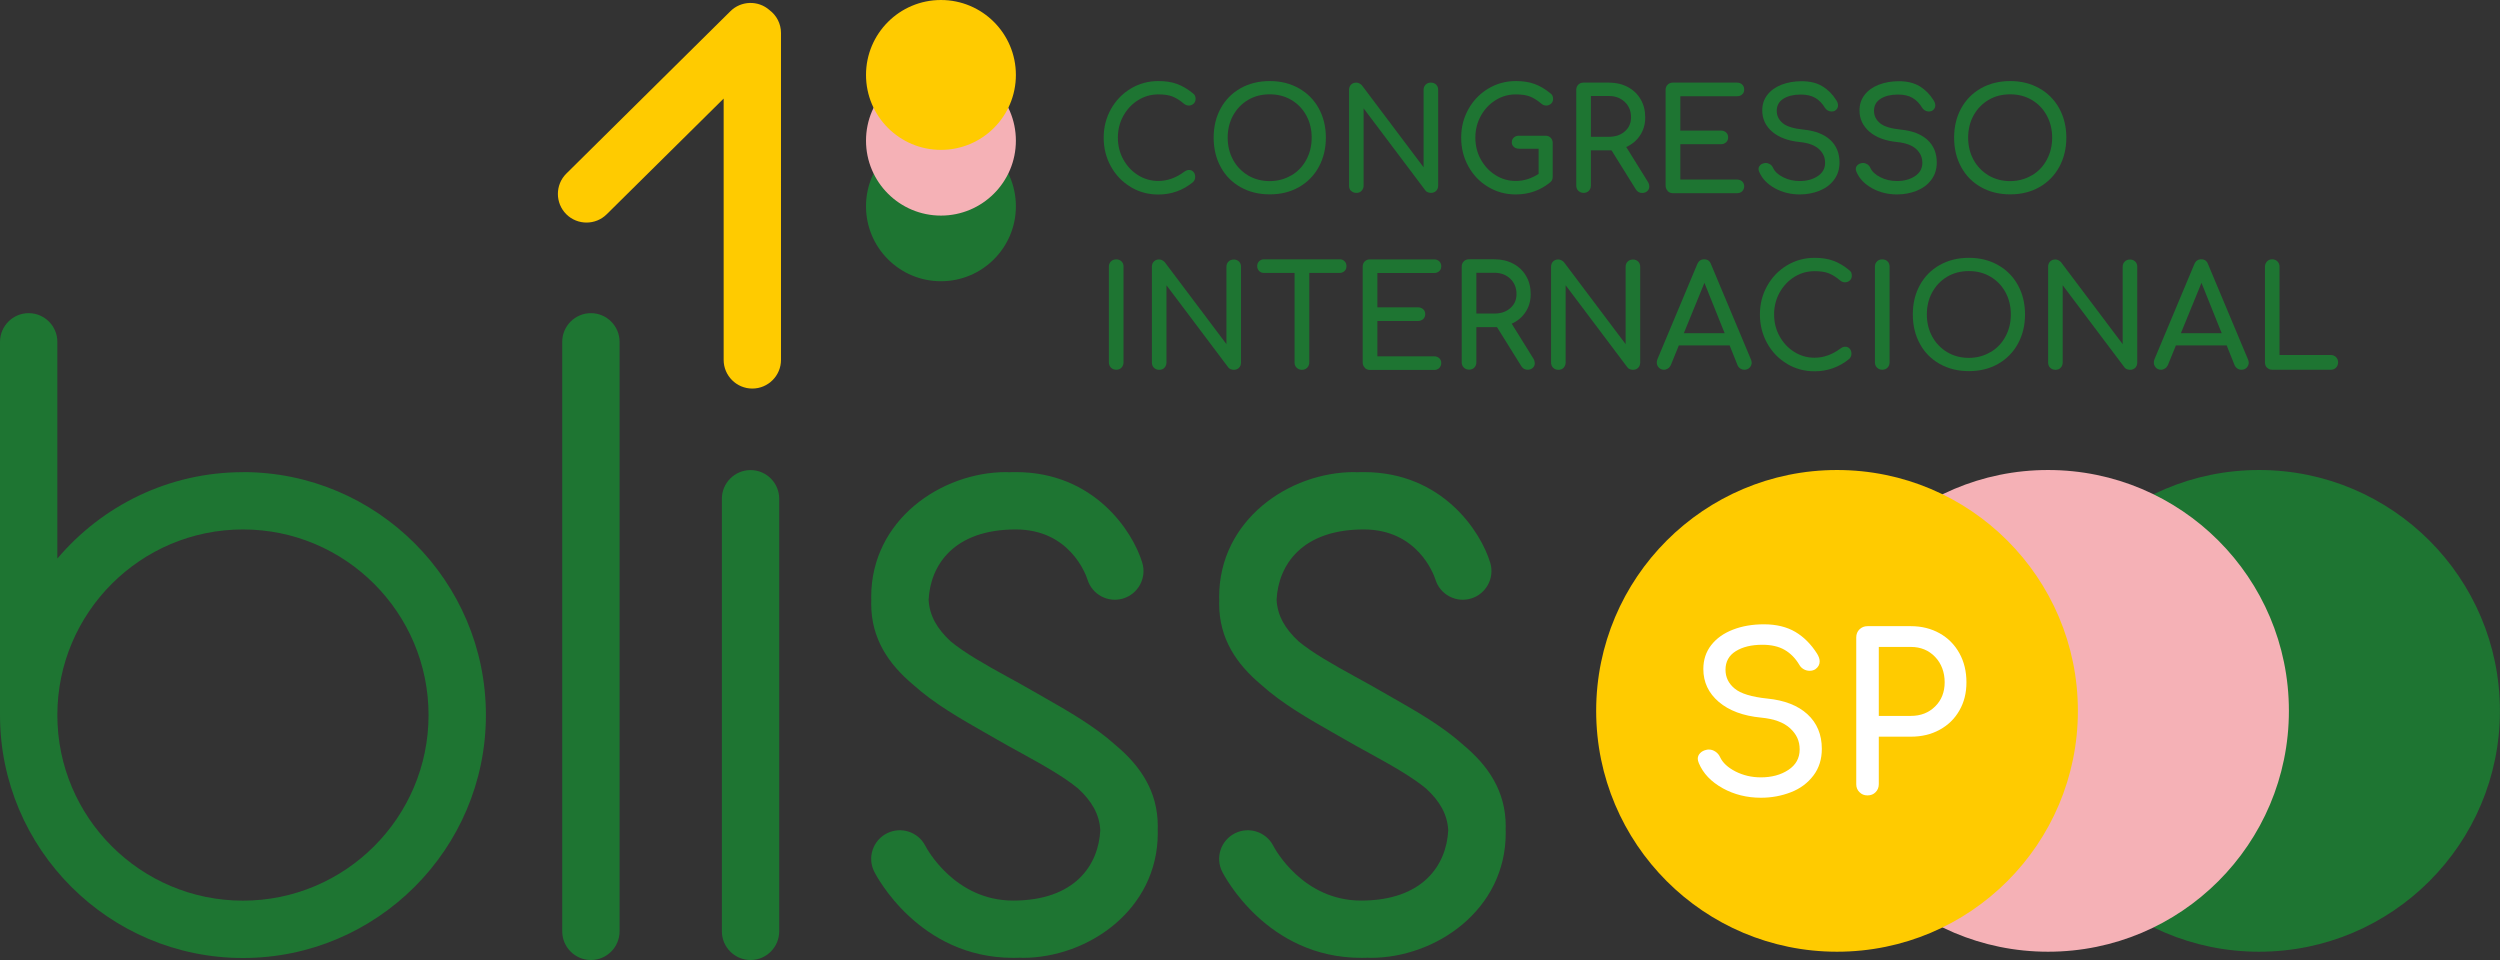 <svg xmlns="http://www.w3.org/2000/svg" viewBox="0 0 322.6 123.88"><rect x="0" y="0" width="322.6" height="123.88" fill="#333333" stroke="none"/><defs><style>.d{fill:#fff;}.e{fill:#1e7532;}.f{fill:#ffcb00;}.g{fill:#f5b1b6;}</style></defs><g id="a"></g><g id="b"><g id="c"><g><circle class="e" cx="121.42" cy="26.62" r="9.67"></circle><g><path class="e" d="M76.25,123.88c-2.04,0-3.7-1.66-3.7-3.7V44.11c0-2.04,1.66-3.7,3.7-3.7s3.7,1.66,3.7,3.7V120.18c0,2.04-1.66,3.7-3.7,3.7Z"></path><path class="e" d="M96.85,123.88c-2.04,0-3.7-1.66-3.7-3.7v-55.82c0-2.04,1.66-3.7,3.7-3.7s3.7,1.66,3.7,3.7v55.82c0,2.04-1.66,3.7-3.7,3.7Z"></path><path class="e" d="M31.35,60.93c-9.6,0-18.19,4.34-23.95,11.15v-27.97c0-2.04-1.66-3.7-3.7-3.7s-3.7,1.66-3.7,3.7v47.72s0,.1,0,.15c0,.1,0,.19,0,.29,0,17.28,14.06,31.35,31.35,31.35s31.35-14.06,31.35-31.35-14.06-31.35-31.35-31.35Zm0,55.29c-13.21,0-23.95-10.74-23.95-23.95s10.74-23.95,23.95-23.95,23.95,10.74,23.95,23.95-10.74,23.95-23.95,23.95Z"></path><path class="e" d="M149.4,106.62c0-4.53-2.27-7.8-5.4-10.43-2.73-2.47-6.14-4.41-9.35-6.24-.52-.29-1.03-.59-1.54-.88-1.01-.59-2.06-1.16-3.1-1.73-3.04-1.67-5.56-3.11-7.34-4.58-1.74-1.61-2.73-3.3-2.84-5.36,.22-4.48,3.25-9.08,11.25-9.08,6.94,0,9.03,5.78,9.25,6.47,.6,1.94,2.66,3.03,4.6,2.44,1.95-.59,3.06-2.66,2.47-4.61-1.22-4.05-6.21-11.7-16.32-11.7-.29,0-.58,0-.86,.02-.12-.01-.24-.02-.37-.02-8.38,0-17.43,6.16-17.43,16.11,0,.14,0,.27,.01,.4,0,.16-.01,.32-.01,.48,0,4.53,2.27,7.8,5.4,10.43,2.73,2.47,6.14,4.41,9.35,6.24,.51,.29,1.03,.59,1.54,.88,1.01,.59,2.06,1.16,3.1,1.73,3.04,1.67,5.56,3.11,7.33,4.58,1.74,1.61,2.73,3.3,2.84,5.36-.22,4.48-3.25,9.08-11.25,9.08-7.54,0-11.16-6.73-11.32-7.06-.93-1.81-3.14-2.53-4.96-1.62-1.82,.92-2.56,3.14-1.63,4.97,.23,.45,5.74,11.1,17.92,11.1,.29,0,.58,0,.86-.02,.12,.01,.24,.02,.37,.02,8.38,0,17.43-6.16,17.43-16.11,0-.14,0-.27-.01-.4,0-.16,.01-.32,.01-.48Z"></path><path class="e" d="M194.3,106.62c0-4.53-2.27-7.8-5.4-10.43-2.73-2.47-6.14-4.41-9.35-6.24-.52-.29-1.03-.59-1.54-.88-1.01-.59-2.06-1.16-3.1-1.73-3.04-1.67-5.56-3.11-7.34-4.58-1.74-1.61-2.73-3.3-2.84-5.36,.22-4.48,3.25-9.08,11.25-9.08,6.94,0,9.03,5.78,9.25,6.47,.6,1.94,2.66,3.03,4.6,2.44,1.95-.59,3.06-2.66,2.47-4.61-1.22-4.05-6.21-11.7-16.32-11.7-.29,0-.58,0-.86,.02-.12-.01-.24-.02-.37-.02-8.38,0-17.43,6.16-17.43,16.11,0,.14,0,.27,.01,.4,0,.16-.01,.32-.01,.48,0,4.53,2.27,7.8,5.4,10.43,2.73,2.47,6.14,4.41,9.35,6.24,.51,.29,1.03,.59,1.54,.88,1.01,.59,2.06,1.16,3.1,1.73,3.04,1.67,5.56,3.11,7.33,4.58,1.74,1.61,2.73,3.3,2.84,5.36-.22,4.48-3.25,9.08-11.25,9.08-7.54,0-11.16-6.73-11.32-7.06-.93-1.81-3.14-2.53-4.96-1.62-1.82,.92-2.56,3.14-1.63,4.97,.23,.45,5.74,11.1,17.92,11.1,.29,0,.58,0,.86-.02,.12,.01,.24,.02,.37,.02,8.38,0,17.43-6.16,17.43-16.11,0-.14,0-.27-.01-.4,0-.16,.01-.32,.01-.48Z"></path></g><g><path class="e" d="M145.9,24.12c-1.08-.64-1.93-1.53-2.55-2.65-.62-1.12-.93-2.35-.93-3.7s.31-2.56,.93-3.68c.62-1.11,1.47-2,2.55-2.65,1.08-.65,2.27-.98,3.57-.98,.92,0,1.72,.12,2.4,.37,.68,.24,1.36,.64,2.05,1.2,.15,.11,.24,.22,.29,.34,.05,.12,.07,.25,.07,.41,0,.24-.09,.44-.26,.6-.18,.16-.38,.24-.61,.24s-.44-.08-.64-.24c-.5-.43-.99-.73-1.46-.92-.47-.19-1.09-.28-1.84-.28-.95,0-1.82,.25-2.62,.75-.8,.5-1.43,1.18-1.9,2.03-.47,.86-.7,1.79-.7,2.8s.23,1.96,.7,2.81c.47,.85,1.1,1.53,1.9,2.03,.8,.5,1.67,.75,2.62,.75,1.17,0,2.29-.4,3.36-1.2,.21-.15,.41-.22,.6-.22,.23,0,.42,.08,.57,.25,.15,.16,.23,.38,.23,.65s-.1,.48-.29,.68c-1.31,1.06-2.8,1.59-4.47,1.59-1.3,0-2.49-.32-3.57-.97Z"></path><path class="e" d="M160.08,24.15c-1.1-.62-1.96-1.49-2.56-2.6-.61-1.11-.91-2.38-.91-3.79s.3-2.67,.91-3.78c.61-1.11,1.46-1.97,2.56-2.59,1.1-.62,2.36-.93,3.77-.93s2.65,.31,3.75,.93c1.1,.62,1.96,1.48,2.57,2.59,.61,1.11,.92,2.37,.92,3.78s-.31,2.67-.92,3.79c-.61,1.11-1.47,1.98-2.56,2.6s-2.35,.93-3.76,.93-2.67-.31-3.77-.93Zm6.56-1.52c.83-.49,1.47-1.16,1.93-2.02,.46-.85,.69-1.8,.69-2.85s-.23-2-.69-2.85c-.46-.85-1.1-1.52-1.93-2.01-.82-.49-1.75-.73-2.8-.73s-1.98,.24-2.8,.73c-.82,.49-1.46,1.16-1.93,2.01-.46,.85-.69,1.8-.69,2.85s.23,2,.69,2.85c.46,.85,1.11,1.52,1.93,2.02,.83,.49,1.76,.74,2.79,.74s1.96-.25,2.79-.74Z"></path><path class="e" d="M174.34,24.64c-.18-.18-.26-.4-.26-.68V11.6c0-.28,.09-.51,.26-.68s.4-.26,.67-.26c.13,0,.27,.03,.4,.1,.13,.07,.24,.15,.33,.25l7.96,10.58V11.6c0-.28,.09-.51,.27-.68,.18-.18,.41-.26,.68-.26s.49,.09,.67,.26c.18,.18,.26,.4,.26,.68v12.35c0,.28-.09,.51-.26,.68s-.4,.26-.67,.26c-.13,0-.27-.03-.41-.08-.14-.05-.25-.14-.32-.25l-7.96-10.58v9.96c0,.27-.09,.49-.26,.68s-.4,.27-.68,.27-.49-.09-.67-.26Z"></path><path class="e" d="M200.1,17.78c.18,.18,.26,.4,.26,.68v4.36c0,.29-.1,.52-.29,.68-1.28,1.06-2.77,1.59-4.47,1.59-1.3,0-2.49-.32-3.57-.97-1.08-.64-1.93-1.53-2.55-2.65-.62-1.12-.93-2.35-.93-3.7s.31-2.56,.93-3.68c.62-1.11,1.47-2,2.55-2.65,1.08-.65,2.27-.98,3.57-.98,.92,0,1.72,.12,2.4,.37,.68,.24,1.36,.64,2.05,1.2,.15,.11,.24,.22,.29,.34,.05,.12,.07,.25,.07,.41,0,.24-.09,.44-.26,.6-.18,.16-.39,.24-.63,.24-.22,0-.43-.08-.62-.24-.5-.43-.99-.73-1.46-.92-.47-.19-1.09-.28-1.84-.28-.95,0-1.82,.25-2.62,.75-.8,.5-1.43,1.18-1.9,2.03-.47,.86-.7,1.79-.7,2.8s.23,1.96,.7,2.81c.47,.85,1.1,1.53,1.9,2.03,.8,.5,1.67,.75,2.62,.75,1.02,0,2-.3,2.94-.91v-3.25h-2.52c-.28,0-.51-.08-.68-.24-.18-.16-.26-.36-.26-.6s.09-.44,.26-.6c.18-.16,.4-.24,.68-.24h3.41c.27,0,.49,.09,.67,.26Z"></path><path class="e" d="M212.83,24.04c0,.24-.08,.45-.25,.61s-.39,.25-.67,.25c-.35,0-.63-.15-.82-.46l-3.14-5.04h-2.66v4.54c0,.27-.09,.49-.26,.68-.18,.18-.4,.27-.68,.27s-.49-.09-.68-.27-.27-.41-.27-.68V11.6c0-.28,.09-.51,.27-.68,.18-.18,.41-.26,.68-.26h3.28c.9,0,1.71,.19,2.42,.57,.71,.38,1.27,.91,1.66,1.59,.4,.68,.59,1.46,.59,2.34s-.22,1.63-.66,2.3c-.44,.67-1.03,1.17-1.79,1.51l2.79,4.49c.12,.19,.18,.4,.18,.6Zm-5.2-6.39c.83,0,1.51-.23,2.04-.7,.54-.47,.8-1.07,.8-1.82,0-.8-.27-1.46-.8-1.97-.54-.51-1.22-.77-2.04-.77h-2.34v5.26h2.34Z"></path><path class="e" d="M215.2,24.63c-.18-.18-.27-.41-.27-.68V11.6c0-.28,.09-.51,.27-.68,.18-.18,.41-.26,.68-.26h8.25c.28,0,.5,.08,.68,.25,.17,.16,.26,.38,.26,.65s-.09,.46-.26,.62c-.17,.16-.4,.24-.68,.24h-7.3v4.43h5.24c.27,0,.49,.08,.67,.25,.18,.16,.26,.37,.26,.63s-.09,.47-.26,.63c-.18,.16-.4,.25-.67,.25h-5.24v4.56h7.3c.28,0,.5,.08,.68,.24,.17,.16,.26,.37,.26,.62s-.09,.48-.26,.65-.4,.25-.68,.25h-8.25c-.27,0-.49-.09-.68-.27Z"></path><path class="e" d="M229.01,24.28c-.97-.54-1.63-1.23-2-2.1-.06-.15-.09-.27-.09-.37,0-.18,.07-.34,.2-.48,.13-.14,.32-.23,.55-.28,.04-.01,.1-.02,.18-.02,.19,0,.38,.06,.56,.17,.18,.12,.31,.27,.39,.47,.22,.47,.65,.88,1.3,1.2,.64,.33,1.36,.49,2.14,.49,.91,0,1.68-.21,2.32-.63,.63-.42,.95-.99,.95-1.72s-.27-1.29-.8-1.78c-.54-.49-1.35-.79-2.45-.9-1.51-.15-2.69-.59-3.56-1.32-.86-.74-1.3-1.66-1.3-2.76,0-.78,.22-1.45,.67-2.02,.44-.57,1.05-1,1.82-1.3,.77-.3,1.64-.45,2.6-.45,1.05,0,1.93,.21,2.65,.64,.72,.43,1.33,1.03,1.82,1.82,.15,.23,.22,.45,.22,.66,0,.27-.12,.49-.36,.66-.13,.09-.29,.13-.47,.13s-.35-.05-.51-.14c-.16-.09-.28-.22-.37-.37-.33-.55-.74-.96-1.23-1.25-.49-.29-1.12-.43-1.87-.43-.92,0-1.67,.18-2.24,.54-.57,.36-.86,.88-.86,1.56,0,.63,.26,1.16,.77,1.59,.51,.43,1.42,.71,2.74,.84,1.46,.15,2.59,.59,3.39,1.32,.8,.74,1.2,1.71,1.2,2.91,0,.88-.24,1.63-.71,2.25-.47,.63-1.1,1.09-1.89,1.41-.78,.31-1.63,.47-2.53,.47-1.18,0-2.25-.27-3.22-.8Z"></path><path class="e" d="M241.56,24.28c-.97-.54-1.63-1.23-2-2.1-.06-.15-.09-.27-.09-.37,0-.18,.07-.34,.2-.48,.13-.14,.32-.23,.55-.28,.04-.01,.1-.02,.18-.02,.19,0,.38,.06,.56,.17,.18,.12,.31,.27,.39,.47,.22,.47,.65,.88,1.3,1.2,.64,.33,1.36,.49,2.14,.49,.91,0,1.68-.21,2.32-.63,.63-.42,.95-.99,.95-1.72s-.27-1.29-.8-1.78c-.54-.49-1.35-.79-2.45-.9-1.51-.15-2.69-.59-3.56-1.32-.86-.74-1.3-1.66-1.3-2.76,0-.78,.22-1.45,.67-2.02,.44-.57,1.05-1,1.82-1.3,.77-.3,1.64-.45,2.6-.45,1.05,0,1.93,.21,2.65,.64,.72,.43,1.33,1.03,1.82,1.82,.15,.23,.22,.45,.22,.66,0,.27-.12,.49-.36,.66-.13,.09-.29,.13-.47,.13s-.35-.05-.51-.14c-.16-.09-.28-.22-.37-.37-.33-.55-.74-.96-1.23-1.25-.49-.29-1.12-.43-1.87-.43-.92,0-1.67,.18-2.24,.54-.57,.36-.86,.88-.86,1.56,0,.63,.26,1.16,.77,1.59,.51,.43,1.42,.71,2.74,.84,1.46,.15,2.59,.59,3.39,1.32,.8,.74,1.2,1.71,1.2,2.91,0,.88-.24,1.63-.71,2.25-.47,.63-1.1,1.09-1.89,1.41-.78,.31-1.63,.47-2.53,.47-1.18,0-2.25-.27-3.22-.8Z"></path><path class="e" d="M255.63,24.15c-1.1-.62-1.96-1.49-2.56-2.6-.61-1.11-.91-2.38-.91-3.79s.3-2.67,.91-3.78c.61-1.11,1.46-1.97,2.56-2.59,1.1-.62,2.36-.93,3.77-.93s2.65,.31,3.75,.93c1.1,.62,1.96,1.48,2.57,2.59,.61,1.11,.92,2.37,.92,3.78s-.31,2.67-.92,3.79c-.61,1.11-1.47,1.98-2.56,2.6s-2.35,.93-3.76,.93-2.67-.31-3.77-.93Zm6.56-1.52c.83-.49,1.47-1.16,1.93-2.02,.46-.85,.69-1.8,.69-2.85s-.23-2-.69-2.85c-.46-.85-1.1-1.52-1.93-2.01-.82-.49-1.75-.73-2.8-.73s-1.98,.24-2.8,.73c-.82,.49-1.46,1.16-1.93,2.01-.46,.85-.69,1.8-.69,2.85s.23,2,.69,2.85c.46,.85,1.11,1.52,1.93,2.02,.83,.49,1.76,.74,2.79,.74s1.96-.25,2.79-.74Z"></path><path class="e" d="M143.36,47.44c-.18-.18-.27-.41-.27-.68v-12.35c0-.28,.09-.51,.27-.68,.18-.18,.41-.26,.68-.26s.51,.09,.68,.26c.18,.18,.26,.4,.26,.68v12.35c0,.27-.09,.49-.26,.68-.18,.18-.4,.27-.68,.27s-.49-.09-.68-.27Z"></path><path class="e" d="M148.9,47.45c-.18-.18-.26-.4-.26-.68v-12.35c0-.28,.09-.51,.26-.68s.4-.26,.67-.26c.13,0,.27,.03,.4,.1,.13,.07,.24,.15,.33,.25l7.96,10.58v-9.98c0-.28,.09-.51,.27-.68,.18-.18,.41-.26,.68-.26s.49,.09,.67,.26c.18,.18,.26,.4,.26,.68v12.35c0,.28-.09,.51-.26,.68s-.4,.26-.67,.26c-.13,0-.27-.03-.41-.08-.14-.05-.25-.14-.32-.25l-7.96-10.58v9.96c0,.27-.09,.49-.26,.68s-.4,.27-.68,.27-.49-.09-.67-.26Z"></path><path class="e" d="M173.5,33.71c.16,.16,.25,.37,.25,.63s-.08,.47-.25,.63-.37,.25-.63,.25h-3.92v11.55c0,.27-.09,.49-.27,.68-.18,.18-.41,.27-.68,.27s-.49-.09-.68-.27-.27-.41-.27-.68v-11.55h-3.94c-.26,0-.47-.08-.63-.25-.16-.16-.25-.37-.25-.63s.08-.47,.25-.63c.16-.16,.37-.25,.63-.25h9.76c.26,0,.47,.08,.63,.25Z"></path><path class="e" d="M176.11,47.44c-.18-.18-.27-.41-.27-.68v-12.35c0-.28,.09-.51,.27-.68,.18-.18,.41-.26,.68-.26h8.25c.28,0,.5,.08,.68,.25,.17,.16,.26,.38,.26,.65s-.09,.46-.26,.62c-.17,.16-.4,.24-.68,.24h-7.3v4.43h5.24c.27,0,.49,.08,.67,.25,.18,.16,.26,.37,.26,.63s-.09,.47-.26,.63c-.18,.16-.4,.25-.67,.25h-5.24v4.56h7.3c.28,0,.5,.08,.68,.24,.17,.16,.26,.37,.26,.62s-.09,.48-.26,.65-.4,.25-.68,.25h-8.25c-.27,0-.49-.09-.68-.27Z"></path><path class="e" d="M198.05,46.85c0,.24-.08,.45-.25,.61s-.39,.25-.67,.25c-.35,0-.63-.15-.82-.46l-3.14-5.04h-2.66v4.54c0,.27-.09,.49-.26,.68-.18,.18-.4,.27-.68,.27s-.49-.09-.68-.27-.27-.41-.27-.68v-12.35c0-.28,.09-.51,.27-.68,.18-.18,.41-.26,.68-.26h3.28c.9,0,1.71,.19,2.42,.57,.71,.38,1.27,.91,1.66,1.59,.4,.68,.59,1.46,.59,2.34s-.22,1.63-.66,2.3c-.44,.67-1.03,1.17-1.79,1.51l2.79,4.49c.12,.19,.18,.4,.18,.6Zm-5.2-6.39c.83,0,1.51-.23,2.04-.7,.54-.47,.8-1.07,.8-1.82,0-.8-.27-1.46-.8-1.97-.54-.51-1.22-.77-2.04-.77h-2.34v5.26h2.34Z"></path><path class="e" d="M200.41,47.45c-.18-.18-.26-.4-.26-.68v-12.35c0-.28,.09-.51,.26-.68s.4-.26,.67-.26c.13,0,.27,.03,.4,.1,.13,.07,.24,.15,.33,.25l7.96,10.58v-9.98c0-.28,.09-.51,.27-.68,.18-.18,.41-.26,.68-.26s.49,.09,.67,.26c.18,.18,.26,.4,.26,.68v12.35c0,.28-.09,.51-.26,.68s-.4,.26-.67,.26c-.13,0-.27-.03-.41-.08-.14-.05-.25-.14-.32-.25l-7.96-10.58v9.96c0,.27-.09,.49-.26,.68s-.4,.27-.68,.27-.49-.09-.67-.26Z"></path><path class="e" d="M226.04,46.78c0,.26-.09,.47-.27,.66s-.41,.27-.68,.27c-.18,0-.36-.05-.52-.16-.16-.1-.28-.25-.36-.43l-1.02-2.55h-6.55l-1.04,2.55c-.09,.18-.21,.33-.37,.43-.16,.1-.33,.16-.51,.16-.27,0-.49-.09-.67-.28-.18-.19-.26-.41-.26-.67,0-.12,.03-.26,.09-.42l5.13-12.24c.18-.43,.48-.64,.89-.64,.44,0,.74,.21,.89,.64l5.15,12.28c.06,.16,.09,.29,.09,.4Zm-8.76-3.78h5.27l-2.61-6.5-2.66,6.5Z"></path><path class="e" d="M230.58,46.93c-1.08-.64-1.93-1.53-2.55-2.65-.62-1.12-.93-2.35-.93-3.7s.31-2.56,.93-3.68c.62-1.11,1.47-2,2.55-2.65,1.08-.65,2.27-.98,3.57-.98,.92,0,1.72,.12,2.4,.37,.68,.24,1.36,.64,2.05,1.2,.15,.11,.24,.22,.29,.34,.05,.12,.07,.25,.07,.41,0,.24-.09,.44-.26,.6-.18,.16-.38,.24-.61,.24s-.44-.08-.64-.24c-.5-.43-.99-.73-1.46-.92-.47-.19-1.09-.28-1.84-.28-.95,0-1.82,.25-2.62,.75-.8,.5-1.43,1.18-1.9,2.03-.47,.86-.7,1.79-.7,2.8s.23,1.96,.7,2.81c.47,.85,1.1,1.53,1.9,2.03,.8,.5,1.67,.75,2.62,.75,1.17,0,2.29-.4,3.36-1.2,.21-.15,.41-.22,.6-.22,.23,0,.42,.08,.57,.25,.15,.16,.23,.38,.23,.65s-.1,.48-.29,.68c-1.31,1.06-2.8,1.59-4.47,1.59-1.3,0-2.49-.32-3.57-.97Z"></path><path class="e" d="M242.21,47.44c-.18-.18-.27-.41-.27-.68v-12.35c0-.28,.09-.51,.27-.68,.18-.18,.41-.26,.68-.26s.51,.09,.68,.26c.18,.18,.26,.4,.26,.68v12.35c0,.27-.09,.49-.26,.68-.18,.18-.4,.27-.68,.27s-.49-.09-.68-.27Z"></path><path class="e" d="M250.3,46.96c-1.1-.62-1.96-1.49-2.56-2.6-.61-1.11-.91-2.38-.91-3.79s.3-2.67,.91-3.78c.61-1.11,1.46-1.97,2.56-2.59,1.1-.62,2.36-.93,3.77-.93s2.65,.31,3.75,.93c1.1,.62,1.96,1.48,2.57,2.59,.61,1.11,.92,2.37,.92,3.78s-.31,2.67-.92,3.79c-.61,1.11-1.47,1.98-2.56,2.6s-2.35,.93-3.76,.93-2.67-.31-3.77-.93Zm6.56-1.52c.83-.49,1.47-1.16,1.93-2.02,.46-.85,.69-1.8,.69-2.85s-.23-2-.69-2.85c-.46-.85-1.1-1.52-1.93-2.01-.82-.49-1.75-.73-2.8-.73s-1.98,.24-2.8,.73c-.82,.49-1.46,1.16-1.93,2.01-.46,.85-.69,1.8-.69,2.85s.23,2,.69,2.85c.46,.85,1.11,1.52,1.93,2.02,.83,.49,1.76,.74,2.79,.74s1.96-.25,2.79-.74Z"></path><path class="e" d="M264.55,47.45c-.18-.18-.26-.4-.26-.68v-12.35c0-.28,.09-.51,.26-.68s.4-.26,.67-.26c.13,0,.27,.03,.4,.1,.13,.07,.24,.15,.33,.25l7.96,10.58v-9.98c0-.28,.09-.51,.27-.68,.18-.18,.41-.26,.68-.26s.49,.09,.67,.26c.18,.18,.26,.4,.26,.68v12.35c0,.28-.09,.51-.26,.68s-.4,.26-.67,.26c-.13,0-.27-.03-.41-.08-.14-.05-.25-.14-.32-.25l-7.96-10.58v9.96c0,.27-.09,.49-.26,.68s-.4,.27-.68,.27-.49-.09-.67-.26Z"></path><path class="e" d="M290.18,46.78c0,.26-.09,.47-.27,.66s-.41,.27-.68,.27c-.18,0-.36-.05-.52-.16-.16-.1-.28-.25-.36-.43l-1.02-2.55h-6.55l-1.04,2.55c-.09,.18-.21,.33-.37,.43-.16,.1-.33,.16-.51,.16-.27,0-.49-.09-.67-.28-.18-.19-.26-.41-.26-.67,0-.12,.03-.26,.09-.42l5.13-12.24c.18-.43,.48-.64,.89-.64,.44,0,.74,.21,.89,.64l5.15,12.28c.06,.16,.09,.29,.09,.4Zm-8.76-3.78h5.27l-2.61-6.5-2.66,6.5Z"></path><path class="e" d="M292.53,47.44c-.18-.18-.26-.41-.26-.68v-12.35c0-.27,.09-.49,.27-.68,.18-.18,.4-.27,.66-.27s.49,.09,.68,.27c.18,.18,.27,.41,.27,.68v11.4h6.61c.27,0,.49,.09,.68,.27,.18,.18,.27,.41,.27,.68s-.09,.49-.27,.68-.41,.27-.68,.27h-7.55c-.27,0-.49-.09-.67-.27Z"></path></g><circle class="e" cx="291.51" cy="91.73" r="31.08"></circle><circle class="g" cx="264.28" cy="91.73" r="31.08"></circle><circle class="f" cx="237.05" cy="91.73" r="31.08"></circle><circle class="g" cx="121.42" cy="18.15" r="9.67"></circle><g><path class="d" d="M222.28,101.7c-1.48-.82-2.5-1.89-3.06-3.22-.09-.22-.14-.41-.14-.56,0-.28,.1-.53,.31-.74,.2-.21,.48-.36,.84-.43,.06-.02,.15-.03,.28-.03,.3,0,.58,.09,.85,.27,.27,.18,.47,.42,.6,.71,.34,.73,1,1.34,1.99,1.85,.99,.5,2.08,.76,3.27,.76,1.4,0,2.58-.32,3.55-.96s1.46-1.52,1.46-2.64-.41-1.97-1.23-2.73c-.82-.76-2.07-1.22-3.75-1.38-2.31-.22-4.13-.9-5.46-2.03-1.32-1.13-1.99-2.54-1.99-4.24,0-1.19,.34-2.22,1.02-3.09,.68-.87,1.61-1.53,2.8-1.99,1.18-.46,2.51-.69,3.99-.69,1.6,0,2.96,.33,4.06,.98,1.1,.65,2.03,1.59,2.8,2.8,.22,.35,.34,.69,.34,1.01,0,.41-.19,.75-.56,1.01-.21,.13-.45,.2-.73,.2s-.54-.07-.78-.21c-.24-.14-.43-.33-.56-.57-.5-.84-1.13-1.48-1.89-1.92-.76-.44-1.71-.66-2.87-.66-1.42,0-2.56,.28-3.44,.83-.88,.55-1.32,1.35-1.32,2.39,0,.97,.39,1.78,1.18,2.43,.78,.65,2.18,1.08,4.2,1.29,2.24,.22,3.97,.9,5.2,2.03,1.23,1.13,1.85,2.62,1.85,4.46,0,1.34-.36,2.49-1.09,3.45-.73,.96-1.69,1.68-2.9,2.15s-2.49,.71-3.87,.71c-1.81,0-3.45-.41-4.94-1.23Z"></path><path class="d" d="M239.95,102.23c-.28-.28-.42-.62-.42-1.03v-18.94c0-.43,.14-.78,.42-1.05,.28-.27,.62-.41,1.03-.41h5.6c1.38,0,2.62,.31,3.71,.92s1.94,1.47,2.55,2.57c.61,1.1,.91,2.35,.91,3.75s-.3,2.57-.91,3.64-1.45,1.89-2.55,2.49c-1.09,.6-2.33,.89-3.71,.89h-4.14v6.13c0,.41-.14,.76-.41,1.03-.27,.28-.62,.42-1.05,.42s-.76-.14-1.03-.42Zm6.63-9.85c1.27,0,2.31-.41,3.13-1.22,.82-.81,1.23-1.85,1.23-3.12s-.41-2.41-1.23-3.27c-.82-.86-1.87-1.29-3.13-1.29h-4.14v8.9h4.14Z"></path></g><path class="f" d="M99.28,1.29c-1.45-1.27-3.66-1.21-5.04,.17l-21.17,20.95c-1.44,1.44-1.44,3.79,0,5.23,1.44,1.44,3.79,1.44,5.23,0l15.08-14.92V46.44c0,2.04,1.66,3.7,3.7,3.7s3.7-1.66,3.7-3.7V4.26c0-1.22-.59-2.29-1.49-2.96Z"></path><circle class="f" cx="121.42" cy="9.67" r="9.67"></circle></g></g></g></svg>